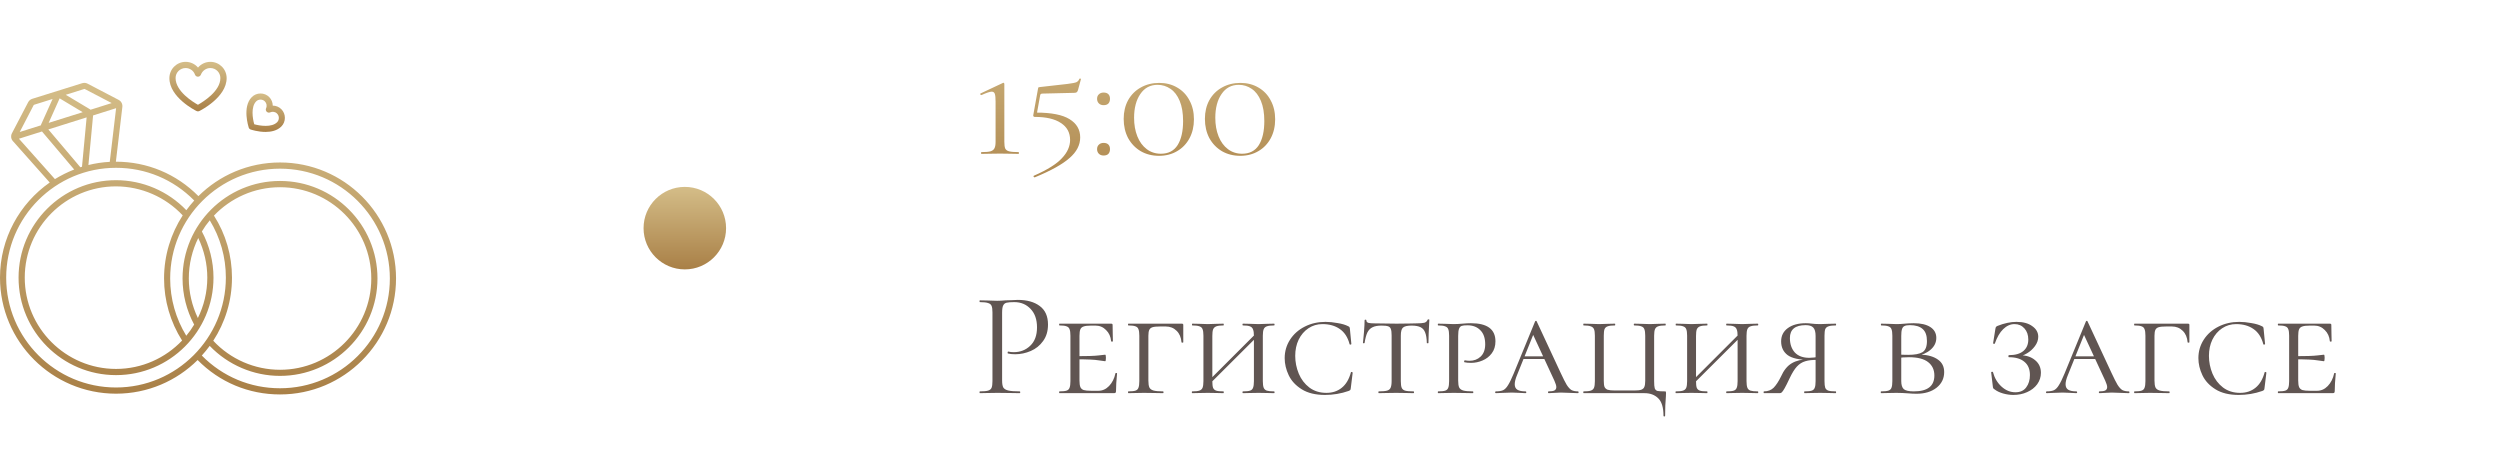 <?xml version="1.0" encoding="UTF-8"?> <svg xmlns="http://www.w3.org/2000/svg" width="303" height="55" viewBox="0 0 303 55" fill="none"><path d="M23.822 13.457C23.878 13.485 23.934 13.495 23.991 13.495C24.047 13.495 24.103 13.485 24.159 13.457C24.291 13.392 27.469 11.798 27.469 9.463C27.469 8.376 26.587 7.495 25.5 7.495C24.909 7.495 24.366 7.757 24 8.188C23.634 7.757 23.091 7.495 22.5 7.495C21.413 7.495 20.531 8.376 20.531 9.463C20.522 11.798 23.681 13.392 23.822 13.457ZM22.491 8.245C23.006 8.245 23.466 8.563 23.634 9.051C23.691 9.201 23.831 9.295 23.991 9.295C24.15 9.295 24.291 9.191 24.347 9.051C24.525 8.573 24.984 8.245 25.491 8.245C26.166 8.245 26.709 8.788 26.709 9.463C26.709 11.066 24.6 12.351 23.991 12.698C23.381 12.36 21.281 11.066 21.281 9.463C21.272 8.798 21.825 8.245 22.491 8.245Z" fill="url(#paint0_linear_85_287)"></path><path d="M30.384 15.698C30.441 15.717 31.266 15.989 32.184 15.989C32.859 15.989 33.591 15.838 34.097 15.332C34.378 15.051 34.528 14.676 34.528 14.282C34.528 13.889 34.378 13.514 34.097 13.232C33.816 12.951 33.441 12.801 33.056 12.801C33.056 12.417 32.906 12.042 32.625 11.76C32.344 11.479 31.969 11.329 31.575 11.329C31.181 11.329 30.806 11.479 30.525 11.76C29.325 12.96 30.122 15.37 30.15 15.473C30.188 15.576 30.272 15.66 30.384 15.698ZM31.05 12.285C31.191 12.145 31.378 12.07 31.575 12.07C31.772 12.07 31.959 12.145 32.1 12.285C32.316 12.501 32.381 12.838 32.25 13.12C32.184 13.26 32.212 13.429 32.325 13.542C32.438 13.654 32.606 13.682 32.747 13.617C33.028 13.485 33.366 13.542 33.581 13.767C33.722 13.907 33.797 14.095 33.797 14.292C33.797 14.489 33.722 14.676 33.581 14.817C32.925 15.473 31.5 15.248 30.816 15.06C30.609 14.357 30.394 12.942 31.05 12.285Z" fill="url(#paint1_linear_85_287)"></path><path d="M33.938 19.692C30.084 19.692 26.587 21.248 24.047 23.77C21.384 21.079 17.85 19.598 14.053 19.598H14.044L14.831 12.951C14.869 12.604 14.691 12.267 14.381 12.107L10.613 10.139C10.416 10.035 10.181 10.017 9.966 10.082L3.909 11.976C3.694 12.042 3.516 12.192 3.413 12.389L1.444 16.157C1.284 16.467 1.331 16.851 1.566 17.104L6.028 22.12C2.381 24.67 0 28.889 0 33.651C0 41.404 6.309 47.714 14.062 47.714C17.916 47.714 21.413 46.157 23.953 43.635C26.606 46.326 30.141 47.807 33.938 47.807C41.691 47.807 48 41.498 48 33.745C48 25.992 41.691 19.692 33.938 19.692ZM10.716 20.001L11.278 14.039C11.278 14.02 11.278 14.01 11.278 13.992L14.072 13.11L13.303 19.617C12.412 19.663 11.55 19.795 10.716 20.001ZM9.741 20.273L5.859 15.688L10.5 14.226L9.938 20.207C9.872 20.226 9.806 20.254 9.741 20.273ZM5.897 14.892L7.228 11.92L10.022 13.598L5.897 14.892ZM10.209 10.785C10.238 10.776 10.256 10.776 10.284 10.795L13.537 12.492L10.978 13.298C10.95 13.27 10.912 13.251 10.884 13.232L7.969 11.489L10.209 10.785ZM4.078 12.745C4.088 12.726 4.106 12.707 4.134 12.698L6.375 11.995L4.987 15.079C4.969 15.117 4.959 15.154 4.95 15.192L2.391 15.998L4.078 12.745ZM2.297 16.814L5.091 15.932C5.1 15.942 5.109 15.96 5.119 15.97L8.991 20.545C8.175 20.863 7.397 21.257 6.656 21.707L2.297 16.814ZM14.062 46.964C6.722 46.964 0.75 40.992 0.75 33.651C0.75 26.31 6.722 20.338 14.062 20.338C17.663 20.338 21.019 21.745 23.541 24.304C23.203 24.679 22.884 25.064 22.584 25.476C20.363 23.16 17.278 21.838 14.062 21.838C7.547 21.838 2.25 27.135 2.25 33.651C2.25 40.167 7.547 45.464 14.062 45.464C20.578 45.464 25.875 40.167 25.875 33.651C25.875 31.701 25.387 29.77 24.469 28.054C24.75 27.576 25.069 27.126 25.425 26.704C26.7 28.795 27.375 31.176 27.375 33.642C27.366 40.992 21.394 46.964 14.062 46.964ZM22.144 26.104C20.719 28.307 19.884 30.932 19.884 33.745C19.884 36.426 20.644 39.023 22.069 41.273C20.053 43.392 17.203 44.714 14.062 44.714C7.969 44.714 3 39.754 3 33.651C3 27.548 7.959 22.588 14.062 22.588C17.128 22.598 20.053 23.873 22.144 26.104ZM24.028 28.851C24.741 30.342 25.125 31.982 25.125 33.651C25.125 35.404 24.712 37.063 23.981 38.545C23.269 37.054 22.884 35.413 22.884 33.745C22.884 31.992 23.297 30.332 24.028 28.851ZM25.931 26.132C27.947 24.014 30.797 22.692 33.938 22.692C40.031 22.692 45 27.651 45 33.754C45 39.857 40.041 44.817 33.938 44.817C30.872 44.817 27.938 43.542 25.847 41.301C27.281 39.089 28.116 36.464 28.116 33.651C28.116 30.97 27.366 28.373 25.931 26.132ZM33.938 47.057C30.337 47.057 26.981 45.651 24.459 43.092C24.797 42.717 25.116 42.332 25.416 41.92C27.637 44.235 30.722 45.557 33.938 45.557C40.453 45.557 45.75 40.26 45.75 33.745C45.75 27.229 40.453 21.932 33.938 21.932C27.422 21.932 22.125 27.229 22.125 33.745C22.125 35.695 22.613 37.626 23.531 39.342C23.25 39.82 22.931 40.27 22.575 40.692C21.3 38.601 20.625 36.22 20.625 33.754C20.625 26.413 26.597 20.442 33.938 20.442C41.278 20.442 47.25 26.413 47.25 33.754C47.25 41.095 41.278 47.057 33.938 47.057Z" fill="url(#paint2_linear_85_287)"></path><circle cx="83" cy="27.651" r="5" fill="url(#paint3_linear_85_287)"></circle><path d="M118.954 18.651C118.918 18.651 118.9 18.615 118.9 18.543C118.9 18.471 118.918 18.435 118.954 18.435C119.446 18.435 119.806 18.405 120.034 18.345C120.274 18.273 120.436 18.153 120.52 17.985C120.616 17.817 120.664 17.553 120.664 17.193V12.315C120.664 11.871 120.634 11.559 120.574 11.379C120.514 11.199 120.388 11.109 120.196 11.109C119.98 11.109 119.566 11.247 118.954 11.523H118.936C118.876 11.523 118.834 11.493 118.81 11.433C118.786 11.373 118.798 11.337 118.846 11.325L121.564 10.047C121.576 10.035 121.594 10.029 121.618 10.029C121.642 10.029 121.666 10.047 121.69 10.083C121.714 10.107 121.726 10.137 121.726 10.173V17.193C121.726 17.565 121.762 17.835 121.834 18.003C121.918 18.171 122.08 18.285 122.32 18.345C122.56 18.405 122.938 18.435 123.454 18.435C123.478 18.435 123.49 18.471 123.49 18.543C123.49 18.615 123.478 18.651 123.454 18.651C123.058 18.651 122.752 18.645 122.536 18.633L121.204 18.615L119.89 18.633C119.662 18.645 119.35 18.651 118.954 18.651ZM125.592 13.647C127.428 13.647 128.772 13.911 129.624 14.439C130.488 14.967 130.92 15.705 130.92 16.653C130.92 17.577 130.488 18.411 129.624 19.155C128.772 19.911 127.368 20.691 125.412 21.495H125.394C125.346 21.495 125.304 21.465 125.268 21.405C125.244 21.357 125.256 21.321 125.304 21.297C126.924 20.589 128.058 19.881 128.706 19.173C129.366 18.477 129.696 17.739 129.696 16.959C129.696 16.071 129.324 15.387 128.58 14.907C127.848 14.415 126.792 14.169 125.412 14.169C125.352 14.169 125.304 14.151 125.268 14.115C125.232 14.067 125.22 14.013 125.232 13.953L125.808 10.749C125.82 10.665 125.832 10.617 125.844 10.605C125.868 10.581 125.934 10.563 126.042 10.551C127.698 10.371 128.808 10.245 129.372 10.173C129.948 10.101 130.314 10.029 130.47 9.957C130.638 9.873 130.752 9.741 130.812 9.561C130.836 9.525 130.878 9.513 130.938 9.525C130.998 9.525 131.022 9.549 131.01 9.597L130.65 10.929C130.602 11.073 130.542 11.163 130.47 11.199C130.41 11.235 130.302 11.253 130.146 11.253L126.33 11.343C126.162 11.343 126.072 11.427 126.06 11.595L125.61 14.079L125.592 13.647ZM133.757 18.849C133.517 18.849 133.325 18.777 133.181 18.633C133.037 18.489 132.965 18.303 132.965 18.075C132.965 17.847 133.037 17.667 133.181 17.535C133.325 17.391 133.517 17.319 133.757 17.319C134.009 17.319 134.201 17.385 134.333 17.517C134.465 17.649 134.531 17.835 134.531 18.075C134.531 18.315 134.465 18.507 134.333 18.651C134.201 18.783 134.009 18.849 133.757 18.849ZM133.757 12.747C133.517 12.747 133.325 12.675 133.181 12.531C133.037 12.387 132.965 12.201 132.965 11.973C132.965 11.745 133.037 11.565 133.181 11.433C133.325 11.289 133.517 11.217 133.757 11.217C134.009 11.217 134.201 11.283 134.333 11.415C134.465 11.547 134.531 11.733 134.531 11.973C134.531 12.213 134.465 12.405 134.333 12.549C134.201 12.681 134.009 12.747 133.757 12.747ZM140.475 18.885C139.647 18.885 138.909 18.699 138.261 18.327C137.613 17.943 137.103 17.415 136.731 16.743C136.371 16.059 136.191 15.279 136.191 14.403C136.191 13.551 136.371 12.795 136.731 12.135C137.103 11.475 137.613 10.965 138.261 10.605C138.921 10.233 139.665 10.047 140.493 10.047C141.309 10.047 142.035 10.233 142.671 10.605C143.319 10.977 143.817 11.499 144.165 12.171C144.525 12.831 144.705 13.593 144.705 14.457C144.705 15.321 144.525 16.089 144.165 16.761C143.805 17.433 143.301 17.955 142.653 18.327C142.017 18.699 141.291 18.885 140.475 18.885ZM140.691 18.633C141.603 18.633 142.281 18.285 142.725 17.589C143.169 16.881 143.391 15.909 143.391 14.673C143.391 13.701 143.253 12.885 142.977 12.225C142.701 11.565 142.329 11.079 141.861 10.767C141.393 10.443 140.871 10.281 140.295 10.281C139.407 10.281 138.711 10.653 138.207 11.397C137.703 12.129 137.451 13.089 137.451 14.277C137.451 15.117 137.583 15.867 137.847 16.527C138.111 17.187 138.489 17.703 138.981 18.075C139.473 18.447 140.043 18.633 140.691 18.633ZM150.319 18.885C149.491 18.885 148.753 18.699 148.105 18.327C147.457 17.943 146.947 17.415 146.575 16.743C146.215 16.059 146.035 15.279 146.035 14.403C146.035 13.551 146.215 12.795 146.575 12.135C146.947 11.475 147.457 10.965 148.105 10.605C148.765 10.233 149.509 10.047 150.337 10.047C151.153 10.047 151.879 10.233 152.515 10.605C153.163 10.977 153.661 11.499 154.009 12.171C154.369 12.831 154.549 13.593 154.549 14.457C154.549 15.321 154.369 16.089 154.009 16.761C153.649 17.433 153.145 17.955 152.497 18.327C151.861 18.699 151.135 18.885 150.319 18.885ZM150.535 18.633C151.447 18.633 152.125 18.285 152.569 17.589C153.013 16.881 153.235 15.909 153.235 14.673C153.235 13.701 153.097 12.885 152.821 12.225C152.545 11.565 152.173 11.079 151.705 10.767C151.237 10.443 150.715 10.281 150.139 10.281C149.251 10.281 148.555 10.653 148.051 11.397C147.547 12.129 147.295 13.089 147.295 14.277C147.295 15.117 147.427 15.867 147.691 16.527C147.955 17.187 148.333 17.703 148.825 18.075C149.317 18.447 149.887 18.633 150.535 18.633Z" fill="url(#paint4_linear_85_287)"></path><path d="M121.456 46.121C121.456 46.505 121.504 46.787 121.6 46.967C121.708 47.135 121.906 47.255 122.194 47.327C122.494 47.399 122.962 47.435 123.598 47.435C123.634 47.435 123.652 47.471 123.652 47.543C123.652 47.615 123.634 47.651 123.598 47.651C123.106 47.651 122.722 47.645 122.446 47.633L120.88 47.615L119.674 47.633C119.446 47.645 119.14 47.651 118.756 47.651C118.732 47.651 118.72 47.615 118.72 47.543C118.72 47.471 118.732 47.435 118.756 47.435C119.212 47.435 119.542 47.405 119.746 47.345C119.962 47.285 120.106 47.171 120.178 47.003C120.25 46.823 120.286 46.553 120.286 46.193V37.859C120.286 37.499 120.25 37.235 120.178 37.067C120.106 36.899 119.962 36.785 119.746 36.725C119.542 36.653 119.212 36.617 118.756 36.617C118.732 36.617 118.72 36.581 118.72 36.509C118.72 36.437 118.732 36.401 118.756 36.401L119.656 36.419C120.16 36.443 120.562 36.455 120.862 36.455C121.162 36.455 121.498 36.437 121.87 36.401C122.014 36.401 122.242 36.395 122.554 36.383C122.866 36.359 123.136 36.347 123.364 36.347C124.468 36.347 125.35 36.593 126.01 37.085C126.682 37.577 127.018 38.327 127.018 39.335C127.018 40.127 126.82 40.793 126.424 41.333C126.04 41.873 125.542 42.275 124.93 42.539C124.318 42.803 123.688 42.935 123.04 42.935C122.692 42.935 122.404 42.905 122.176 42.845C122.14 42.845 122.122 42.815 122.122 42.755C122.122 42.719 122.128 42.683 122.14 42.647C122.164 42.611 122.188 42.599 122.212 42.611C122.404 42.659 122.62 42.683 122.86 42.683C123.652 42.683 124.318 42.425 124.858 41.909C125.41 41.393 125.686 40.649 125.686 39.677C125.686 38.729 125.428 37.985 124.912 37.445C124.396 36.893 123.736 36.617 122.932 36.617C122.5 36.617 122.188 36.641 121.996 36.689C121.804 36.737 121.666 36.851 121.582 37.031C121.498 37.199 121.456 37.487 121.456 37.895V46.121ZM128.403 47.651C128.379 47.651 128.367 47.615 128.367 47.543C128.367 47.471 128.379 47.435 128.403 47.435C128.799 47.435 129.087 47.405 129.267 47.345C129.447 47.285 129.567 47.171 129.627 47.003C129.699 46.823 129.735 46.553 129.735 46.193V40.685C129.735 40.325 129.699 40.061 129.627 39.893C129.567 39.725 129.447 39.611 129.267 39.551C129.087 39.479 128.799 39.443 128.403 39.443C128.379 39.443 128.367 39.407 128.367 39.335C128.367 39.263 128.379 39.227 128.403 39.227H134.667C134.787 39.227 134.847 39.275 134.847 39.371L134.865 40.487C134.877 40.715 134.883 41.003 134.883 41.351C134.883 41.387 134.847 41.405 134.775 41.405C134.703 41.405 134.667 41.387 134.667 41.351C134.619 40.799 134.415 40.349 134.055 40.001C133.707 39.641 133.275 39.461 132.759 39.461H132.255C131.835 39.461 131.529 39.497 131.337 39.569C131.145 39.629 131.013 39.743 130.941 39.911C130.869 40.079 130.833 40.343 130.833 40.703V46.121C130.833 46.469 130.869 46.733 130.941 46.913C131.013 47.081 131.145 47.201 131.337 47.273C131.541 47.333 131.847 47.363 132.255 47.363H133.119C133.611 47.363 134.043 47.171 134.415 46.787C134.799 46.391 135.057 45.881 135.189 45.257C135.189 45.221 135.219 45.203 135.279 45.203C135.351 45.203 135.387 45.221 135.387 45.257C135.303 46.121 135.261 46.829 135.261 47.381C135.261 47.477 135.243 47.549 135.207 47.597C135.171 47.633 135.099 47.651 134.991 47.651H128.403ZM133.947 43.781C133.899 43.781 133.635 43.745 133.155 43.673C132.687 43.589 131.763 43.547 130.383 43.547V43.169C131.751 43.169 132.669 43.139 133.137 43.079C133.617 43.019 133.887 42.989 133.947 42.989C134.007 42.989 134.037 43.115 134.037 43.367C134.037 43.643 134.007 43.781 133.947 43.781ZM136.753 47.651C136.729 47.651 136.717 47.615 136.717 47.543C136.717 47.471 136.729 47.435 136.753 47.435C137.149 47.435 137.437 47.405 137.617 47.345C137.797 47.285 137.917 47.171 137.977 47.003C138.049 46.823 138.085 46.553 138.085 46.193V40.685C138.085 40.325 138.049 40.061 137.977 39.893C137.917 39.725 137.797 39.611 137.617 39.551C137.437 39.479 137.149 39.443 136.753 39.443C136.729 39.443 136.717 39.407 136.717 39.335C136.717 39.263 136.729 39.227 136.753 39.227H143.233C143.353 39.227 143.413 39.275 143.413 39.371V40.775V41.477C143.413 41.513 143.377 41.531 143.305 41.531C143.233 41.531 143.197 41.513 143.197 41.477C143.149 40.889 142.951 40.427 142.603 40.091C142.255 39.743 141.817 39.569 141.289 39.569H140.605C140.185 39.569 139.879 39.599 139.687 39.659C139.495 39.719 139.363 39.827 139.291 39.983C139.219 40.139 139.183 40.379 139.183 40.703V46.121C139.183 46.505 139.225 46.787 139.309 46.967C139.393 47.135 139.555 47.255 139.795 47.327C140.047 47.399 140.437 47.435 140.965 47.435C141.001 47.435 141.019 47.471 141.019 47.543C141.019 47.615 141.001 47.651 140.965 47.651C140.533 47.651 140.203 47.645 139.975 47.633L138.625 47.615L137.653 47.633C137.449 47.645 137.149 47.651 136.753 47.651ZM151.975 40.721C151.975 40.361 151.939 40.097 151.867 39.929C151.807 39.749 151.681 39.623 151.489 39.551C151.309 39.479 151.027 39.443 150.643 39.443C150.607 39.443 150.589 39.407 150.589 39.335C150.589 39.263 150.607 39.227 150.643 39.227L151.435 39.245C151.867 39.269 152.233 39.281 152.533 39.281C152.797 39.281 153.157 39.269 153.613 39.245L154.423 39.227C154.459 39.227 154.477 39.263 154.477 39.335C154.477 39.407 154.459 39.443 154.423 39.443C154.027 39.443 153.733 39.479 153.541 39.551C153.361 39.611 153.235 39.725 153.163 39.893C153.091 40.061 153.055 40.325 153.055 40.685V46.193C153.055 46.553 153.091 46.823 153.163 47.003C153.235 47.171 153.361 47.285 153.541 47.345C153.733 47.405 154.027 47.435 154.423 47.435C154.459 47.435 154.477 47.471 154.477 47.543C154.477 47.615 154.459 47.651 154.423 47.651C154.087 47.651 153.817 47.645 153.613 47.633L152.533 47.615L151.435 47.633C151.243 47.645 150.979 47.651 150.643 47.651C150.607 47.651 150.589 47.615 150.589 47.543C150.589 47.471 150.607 47.435 150.643 47.435C151.039 47.435 151.327 47.405 151.507 47.345C151.687 47.285 151.807 47.171 151.867 47.003C151.939 46.823 151.975 46.553 151.975 46.193V40.721ZM146.197 46.445L152.443 40.199L152.713 40.451L146.449 46.697L146.197 46.445ZM145.855 40.685C145.855 40.325 145.819 40.061 145.747 39.893C145.687 39.725 145.561 39.611 145.369 39.551C145.189 39.479 144.901 39.443 144.505 39.443C144.481 39.443 144.469 39.407 144.469 39.335C144.469 39.263 144.481 39.227 144.505 39.227L145.315 39.245C145.771 39.269 146.125 39.281 146.377 39.281C146.677 39.281 147.055 39.269 147.511 39.245L148.285 39.227C148.309 39.227 148.321 39.263 148.321 39.335C148.321 39.407 148.309 39.443 148.285 39.443C147.901 39.443 147.613 39.479 147.421 39.551C147.229 39.623 147.097 39.749 147.025 39.929C146.965 40.097 146.935 40.361 146.935 40.721V46.193C146.935 46.565 146.965 46.835 147.025 47.003C147.097 47.171 147.223 47.285 147.403 47.345C147.583 47.405 147.877 47.435 148.285 47.435C148.309 47.435 148.321 47.471 148.321 47.543C148.321 47.615 148.309 47.651 148.285 47.651C147.949 47.651 147.685 47.645 147.493 47.633L146.377 47.615L145.315 47.633C145.111 47.645 144.835 47.651 144.487 47.651C144.463 47.651 144.451 47.615 144.451 47.543C144.451 47.471 144.463 47.435 144.487 47.435C144.883 47.435 145.171 47.405 145.351 47.345C145.543 47.285 145.675 47.171 145.747 47.003C145.819 46.823 145.855 46.553 145.855 46.193V40.685ZM160.653 39.011C161.109 39.011 161.595 39.059 162.111 39.155C162.639 39.239 163.065 39.365 163.389 39.533C163.473 39.569 163.527 39.605 163.551 39.641C163.575 39.677 163.593 39.743 163.605 39.839L163.785 41.693C163.785 41.729 163.749 41.753 163.677 41.765C163.617 41.777 163.581 41.759 163.569 41.711C163.353 40.883 162.957 40.271 162.381 39.875C161.817 39.479 161.115 39.281 160.275 39.281C159.651 39.281 159.087 39.449 158.583 39.785C158.079 40.121 157.683 40.583 157.395 41.171C157.119 41.747 156.981 42.401 156.981 43.133C156.981 43.877 157.125 44.597 157.413 45.293C157.701 45.977 158.127 46.535 158.691 46.967C159.267 47.399 159.957 47.615 160.761 47.615C161.493 47.615 162.111 47.411 162.615 47.003C163.131 46.595 163.503 45.971 163.731 45.131C163.731 45.095 163.761 45.077 163.821 45.077C163.845 45.077 163.869 45.089 163.893 45.113C163.929 45.125 163.947 45.137 163.947 45.149L163.713 47.057C163.701 47.153 163.683 47.219 163.659 47.255C163.635 47.291 163.569 47.333 163.461 47.381C162.537 47.705 161.577 47.867 160.581 47.867C159.441 47.867 158.505 47.639 157.773 47.183C157.041 46.727 156.513 46.157 156.189 45.473C155.865 44.789 155.703 44.099 155.703 43.403C155.703 42.587 155.919 41.843 156.351 41.171C156.783 40.499 157.377 39.971 158.133 39.587C158.889 39.203 159.729 39.011 160.653 39.011ZM167.44 39.461C166.984 39.461 166.624 39.527 166.36 39.659C166.096 39.779 165.886 39.989 165.73 40.289C165.586 40.589 165.472 41.015 165.388 41.567C165.388 41.591 165.352 41.603 165.28 41.603C165.22 41.603 165.19 41.591 165.19 41.567C165.226 41.291 165.268 40.847 165.316 40.235C165.364 39.623 165.388 39.155 165.388 38.831C165.388 38.771 165.424 38.741 165.496 38.741C165.568 38.741 165.604 38.771 165.604 38.831C165.604 38.987 165.694 39.089 165.874 39.137C166.054 39.173 166.276 39.191 166.54 39.191C167.596 39.215 168.502 39.227 169.258 39.227L170.824 39.209C171.04 39.197 171.322 39.191 171.67 39.191C172.102 39.191 172.42 39.167 172.624 39.119C172.828 39.059 172.96 38.939 173.02 38.759C173.044 38.723 173.086 38.705 173.146 38.705C173.206 38.705 173.236 38.723 173.236 38.759C173.164 40.055 173.128 40.991 173.128 41.567C173.128 41.591 173.092 41.603 173.02 41.603C172.96 41.603 172.93 41.591 172.93 41.567C172.918 41.027 172.852 40.607 172.732 40.307C172.624 40.007 172.438 39.791 172.174 39.659C171.91 39.527 171.544 39.461 171.076 39.461C170.56 39.461 170.212 39.545 170.032 39.713C169.864 39.869 169.78 40.193 169.78 40.685V46.193C169.78 46.565 169.816 46.835 169.888 47.003C169.96 47.171 170.098 47.285 170.302 47.345C170.518 47.405 170.86 47.435 171.328 47.435C171.364 47.435 171.382 47.471 171.382 47.543C171.382 47.615 171.364 47.651 171.328 47.651C170.956 47.651 170.668 47.645 170.464 47.633L169.204 47.615L167.998 47.633C167.782 47.645 167.482 47.651 167.098 47.651C167.074 47.651 167.062 47.615 167.062 47.543C167.062 47.471 167.074 47.435 167.098 47.435C167.554 47.435 167.89 47.405 168.106 47.345C168.322 47.285 168.466 47.171 168.538 47.003C168.622 46.823 168.664 46.553 168.664 46.193V40.649C168.664 40.301 168.634 40.049 168.574 39.893C168.526 39.725 168.418 39.611 168.25 39.551C168.082 39.491 167.812 39.461 167.44 39.461ZM176.73 46.121C176.73 46.505 176.772 46.787 176.856 46.967C176.94 47.135 177.102 47.255 177.342 47.327C177.594 47.399 177.984 47.435 178.512 47.435C178.548 47.435 178.566 47.471 178.566 47.543C178.566 47.615 178.548 47.651 178.512 47.651C178.08 47.651 177.75 47.645 177.522 47.633L176.19 47.615L175.128 47.633C174.924 47.645 174.648 47.651 174.3 47.651C174.276 47.651 174.264 47.615 174.264 47.543C174.264 47.471 174.276 47.435 174.3 47.435C174.696 47.435 174.984 47.405 175.164 47.345C175.344 47.285 175.464 47.171 175.524 47.003C175.596 46.823 175.632 46.553 175.632 46.193V40.685C175.632 40.325 175.596 40.061 175.524 39.893C175.464 39.725 175.338 39.611 175.146 39.551C174.966 39.479 174.684 39.443 174.3 39.443C174.276 39.443 174.264 39.407 174.264 39.335C174.264 39.263 174.276 39.227 174.3 39.227L175.11 39.245C175.566 39.269 175.92 39.281 176.172 39.281C176.376 39.281 176.568 39.275 176.748 39.263C176.94 39.251 177.102 39.239 177.234 39.227C177.618 39.191 177.966 39.173 178.278 39.173C180.258 39.173 181.248 39.905 181.248 41.369C181.248 41.945 181.098 42.431 180.798 42.827C180.51 43.211 180.138 43.499 179.682 43.691C179.238 43.883 178.776 43.979 178.296 43.979C177.972 43.979 177.708 43.955 177.504 43.907C177.468 43.907 177.45 43.877 177.45 43.817C177.45 43.721 177.486 43.673 177.558 43.673C177.738 43.709 177.924 43.727 178.116 43.727C178.644 43.727 179.088 43.559 179.448 43.223C179.82 42.875 180.006 42.377 180.006 41.729C180.006 40.973 179.808 40.403 179.412 40.019C179.028 39.623 178.506 39.425 177.846 39.425C177.534 39.425 177.306 39.449 177.162 39.497C177.018 39.545 176.91 39.659 176.838 39.839C176.766 40.019 176.73 40.313 176.73 40.721V46.121ZM184.648 43.187H187.924L188.05 43.511H184.36L184.648 43.187ZM191.254 47.435C191.302 47.435 191.326 47.471 191.326 47.543C191.326 47.615 191.302 47.651 191.254 47.651C191.038 47.651 190.69 47.639 190.21 47.615C189.73 47.591 189.382 47.579 189.166 47.579C188.974 47.579 188.722 47.591 188.41 47.615C188.098 47.639 187.858 47.651 187.69 47.651C187.642 47.651 187.618 47.615 187.618 47.543C187.618 47.471 187.642 47.435 187.69 47.435C188.014 47.435 188.248 47.399 188.392 47.327C188.548 47.243 188.626 47.105 188.626 46.913C188.626 46.745 188.548 46.487 188.392 46.139L185.656 40.235L186.124 39.839L183.874 45.437C183.682 45.893 183.586 46.271 183.586 46.571C183.586 46.883 183.694 47.105 183.91 47.237C184.126 47.369 184.456 47.435 184.9 47.435C184.96 47.435 184.99 47.471 184.99 47.543C184.99 47.615 184.96 47.651 184.9 47.651C184.72 47.651 184.474 47.639 184.162 47.615C183.826 47.591 183.514 47.579 183.226 47.579C182.926 47.579 182.572 47.591 182.164 47.615C181.804 47.639 181.516 47.651 181.3 47.651C181.24 47.651 181.21 47.615 181.21 47.543C181.21 47.471 181.24 47.435 181.3 47.435C181.672 47.435 181.966 47.387 182.182 47.291C182.398 47.183 182.596 46.979 182.776 46.679C182.968 46.379 183.196 45.911 183.46 45.275L186.052 38.957C186.076 38.909 186.112 38.885 186.16 38.885C186.208 38.885 186.238 38.909 186.25 38.957L189.148 45.185C189.46 45.857 189.706 46.343 189.886 46.643C190.078 46.943 190.27 47.153 190.462 47.273C190.666 47.381 190.93 47.435 191.254 47.435ZM201.615 50.387C201.615 49.391 201.399 48.683 200.967 48.263C200.547 47.855 199.995 47.651 199.311 47.651H191.931C191.907 47.651 191.895 47.615 191.895 47.543C191.895 47.471 191.907 47.435 191.931 47.435C192.327 47.435 192.615 47.405 192.795 47.345C192.987 47.285 193.119 47.171 193.191 47.003C193.263 46.823 193.299 46.553 193.299 46.193V40.685C193.299 40.325 193.263 40.061 193.191 39.893C193.119 39.725 192.987 39.611 192.795 39.551C192.615 39.479 192.327 39.443 191.931 39.443C191.907 39.443 191.895 39.407 191.895 39.335C191.895 39.263 191.907 39.227 191.931 39.227L192.759 39.245C193.191 39.269 193.545 39.281 193.821 39.281C194.109 39.281 194.481 39.269 194.937 39.245L195.729 39.227C195.753 39.227 195.765 39.263 195.765 39.335C195.765 39.407 195.753 39.443 195.729 39.443C195.333 39.443 195.039 39.479 194.847 39.551C194.667 39.611 194.541 39.725 194.469 39.893C194.409 40.061 194.379 40.325 194.379 40.685V46.157C194.379 46.493 194.409 46.739 194.469 46.895C194.541 47.051 194.667 47.165 194.847 47.237C195.039 47.297 195.333 47.327 195.729 47.327H198.069C198.453 47.327 198.735 47.297 198.915 47.237C199.107 47.165 199.233 47.051 199.293 46.895C199.365 46.727 199.401 46.481 199.401 46.157V40.685C199.401 40.325 199.365 40.061 199.293 39.893C199.233 39.725 199.107 39.611 198.915 39.551C198.735 39.479 198.453 39.443 198.069 39.443C198.033 39.443 198.015 39.407 198.015 39.335C198.015 39.263 198.033 39.227 198.069 39.227L198.843 39.245C199.299 39.269 199.671 39.281 199.959 39.281C200.223 39.281 200.583 39.269 201.039 39.245L201.849 39.227C201.873 39.227 201.885 39.263 201.885 39.335C201.885 39.407 201.873 39.443 201.849 39.443C201.453 39.443 201.159 39.479 200.967 39.551C200.787 39.611 200.661 39.725 200.589 39.893C200.517 40.061 200.481 40.325 200.481 40.685V46.193C200.481 46.601 200.505 46.889 200.553 47.057C200.613 47.225 200.721 47.333 200.877 47.381C201.045 47.417 201.339 47.435 201.759 47.435C201.843 47.435 201.891 47.447 201.903 47.471C201.915 47.483 201.921 47.543 201.921 47.651L201.903 48.101C201.843 48.737 201.813 49.499 201.813 50.387C201.813 50.447 201.777 50.477 201.705 50.477C201.645 50.477 201.615 50.447 201.615 50.387ZM210.598 40.721C210.598 40.361 210.562 40.097 210.49 39.929C210.43 39.749 210.304 39.623 210.112 39.551C209.932 39.479 209.65 39.443 209.266 39.443C209.23 39.443 209.212 39.407 209.212 39.335C209.212 39.263 209.23 39.227 209.266 39.227L210.058 39.245C210.49 39.269 210.856 39.281 211.156 39.281C211.42 39.281 211.78 39.269 212.236 39.245L213.046 39.227C213.082 39.227 213.1 39.263 213.1 39.335C213.1 39.407 213.082 39.443 213.046 39.443C212.65 39.443 212.356 39.479 212.164 39.551C211.984 39.611 211.858 39.725 211.786 39.893C211.714 40.061 211.678 40.325 211.678 40.685V46.193C211.678 46.553 211.714 46.823 211.786 47.003C211.858 47.171 211.984 47.285 212.164 47.345C212.356 47.405 212.65 47.435 213.046 47.435C213.082 47.435 213.1 47.471 213.1 47.543C213.1 47.615 213.082 47.651 213.046 47.651C212.71 47.651 212.44 47.645 212.236 47.633L211.156 47.615L210.058 47.633C209.866 47.645 209.602 47.651 209.266 47.651C209.23 47.651 209.212 47.615 209.212 47.543C209.212 47.471 209.23 47.435 209.266 47.435C209.662 47.435 209.95 47.405 210.13 47.345C210.31 47.285 210.43 47.171 210.49 47.003C210.562 46.823 210.598 46.553 210.598 46.193V40.721ZM204.82 46.445L211.066 40.199L211.336 40.451L205.072 46.697L204.82 46.445ZM204.478 40.685C204.478 40.325 204.442 40.061 204.37 39.893C204.31 39.725 204.184 39.611 203.992 39.551C203.812 39.479 203.524 39.443 203.128 39.443C203.104 39.443 203.092 39.407 203.092 39.335C203.092 39.263 203.104 39.227 203.128 39.227L203.938 39.245C204.394 39.269 204.748 39.281 205 39.281C205.3 39.281 205.678 39.269 206.134 39.245L206.908 39.227C206.932 39.227 206.944 39.263 206.944 39.335C206.944 39.407 206.932 39.443 206.908 39.443C206.524 39.443 206.236 39.479 206.044 39.551C205.852 39.623 205.72 39.749 205.648 39.929C205.588 40.097 205.558 40.361 205.558 40.721V46.193C205.558 46.565 205.588 46.835 205.648 47.003C205.72 47.171 205.846 47.285 206.026 47.345C206.206 47.405 206.5 47.435 206.908 47.435C206.932 47.435 206.944 47.471 206.944 47.543C206.944 47.615 206.932 47.651 206.908 47.651C206.572 47.651 206.308 47.645 206.116 47.633L205 47.615L203.938 47.633C203.734 47.645 203.458 47.651 203.11 47.651C203.086 47.651 203.074 47.615 203.074 47.543C203.074 47.471 203.086 47.435 203.11 47.435C203.506 47.435 203.794 47.405 203.974 47.345C204.166 47.285 204.298 47.171 204.37 47.003C204.442 46.823 204.478 46.553 204.478 46.193V40.685ZM213.786 47.651C213.762 47.651 213.75 47.615 213.75 47.543C213.75 47.471 213.762 47.435 213.786 47.435C214.278 47.435 214.674 47.285 214.974 46.985C215.274 46.673 215.568 46.223 215.856 45.635C216.192 44.879 216.624 44.345 217.152 44.033C217.692 43.709 218.37 43.547 219.186 43.547L219.312 43.619C218.076 43.619 217.194 43.427 216.666 43.043C216.138 42.647 215.874 42.089 215.874 41.369C215.874 40.697 216.144 40.163 216.684 39.767C217.224 39.371 217.95 39.173 218.862 39.173C219.102 39.173 219.354 39.191 219.618 39.227C219.726 39.239 219.858 39.251 220.014 39.263C220.182 39.275 220.38 39.281 220.608 39.281C220.884 39.281 221.238 39.269 221.67 39.245L222.498 39.227C222.522 39.227 222.534 39.263 222.534 39.335C222.534 39.407 222.522 39.443 222.498 39.443C222.102 39.443 221.808 39.479 221.616 39.551C221.424 39.611 221.292 39.725 221.22 39.893C221.16 40.061 221.13 40.325 221.13 40.685V46.193C221.13 46.553 221.16 46.823 221.22 47.003C221.292 47.171 221.418 47.285 221.598 47.345C221.79 47.405 222.09 47.435 222.498 47.435C222.522 47.435 222.534 47.471 222.534 47.543C222.534 47.615 222.522 47.651 222.498 47.651C222.15 47.651 221.874 47.645 221.67 47.633L220.608 47.615L219.492 47.633C219.3 47.645 219.036 47.651 218.7 47.651C218.676 47.651 218.664 47.615 218.664 47.543C218.664 47.471 218.676 47.435 218.7 47.435C219.108 47.435 219.402 47.405 219.582 47.345C219.762 47.285 219.882 47.171 219.942 47.003C220.014 46.835 220.05 46.565 220.05 46.193V40.721C220.05 40.229 219.954 39.887 219.762 39.695C219.582 39.503 219.276 39.407 218.844 39.407C217.572 39.407 216.936 39.929 216.936 40.973C216.936 41.693 217.134 42.275 217.53 42.719C217.938 43.151 218.52 43.367 219.276 43.367C219.456 43.367 219.648 43.355 219.852 43.331C220.068 43.307 220.236 43.277 220.356 43.241L220.32 43.619C219.696 43.607 219.192 43.661 218.808 43.781C218.424 43.889 218.082 44.105 217.782 44.429C217.494 44.741 217.2 45.215 216.9 45.851C216.648 46.391 216.45 46.787 216.306 47.039C216.162 47.291 216.048 47.459 215.964 47.543C215.892 47.615 215.808 47.651 215.712 47.651H213.786ZM232.772 42.971C233.684 43.019 234.386 43.223 234.878 43.583C235.382 43.931 235.634 44.435 235.634 45.095C235.634 45.875 235.322 46.511 234.698 47.003C234.074 47.483 233.27 47.723 232.286 47.723C231.974 47.723 231.608 47.705 231.188 47.669C231.02 47.657 230.822 47.645 230.594 47.633C230.366 47.621 230.12 47.615 229.856 47.615L228.812 47.633C228.608 47.645 228.332 47.651 227.984 47.651C227.96 47.651 227.948 47.615 227.948 47.543C227.948 47.471 227.96 47.435 227.984 47.435C228.392 47.435 228.686 47.405 228.866 47.345C229.058 47.285 229.184 47.171 229.244 47.003C229.316 46.823 229.352 46.553 229.352 46.193V40.685C229.352 40.325 229.316 40.061 229.244 39.893C229.184 39.725 229.058 39.611 228.866 39.551C228.686 39.479 228.398 39.443 228.002 39.443C227.978 39.443 227.966 39.407 227.966 39.335C227.966 39.263 227.978 39.227 228.002 39.227L228.812 39.245C229.268 39.269 229.616 39.281 229.856 39.281C230.18 39.281 230.51 39.263 230.846 39.227C230.966 39.215 231.134 39.203 231.35 39.191C231.578 39.179 231.776 39.173 231.944 39.173C232.808 39.173 233.48 39.329 233.96 39.641C234.44 39.953 234.68 40.391 234.68 40.955C234.68 41.507 234.452 41.981 233.996 42.377C233.552 42.773 232.964 43.031 232.232 43.151L232.772 42.971ZM231.476 39.407C231.188 39.407 230.972 39.443 230.828 39.515C230.684 39.575 230.582 39.701 230.522 39.893C230.462 40.073 230.432 40.349 230.432 40.721V43.043L229.982 42.953C230.306 42.989 230.738 43.007 231.278 43.007C232.07 43.007 232.646 42.899 233.006 42.683C233.366 42.455 233.546 42.005 233.546 41.333C233.546 40.661 233.372 40.175 233.024 39.875C232.676 39.563 232.16 39.407 231.476 39.407ZM231.962 47.435C233.618 47.435 234.446 46.793 234.446 45.509C234.446 44.825 234.194 44.285 233.69 43.889C233.186 43.493 232.412 43.295 231.368 43.295C230.816 43.295 230.354 43.331 229.982 43.403L230.432 43.259V46.193C230.432 46.649 230.534 46.973 230.738 47.165C230.954 47.345 231.362 47.435 231.962 47.435ZM244.263 47.543C244.851 47.543 245.289 47.345 245.577 46.949C245.877 46.553 246.027 46.055 246.027 45.455C246.027 44.747 245.805 44.213 245.361 43.853C244.929 43.481 244.305 43.295 243.489 43.295C243.441 43.295 243.417 43.253 243.417 43.169C243.417 43.085 243.441 43.043 243.489 43.043C244.257 43.043 244.839 42.875 245.235 42.539C245.631 42.203 245.829 41.741 245.829 41.153C245.829 40.601 245.673 40.151 245.361 39.803C245.049 39.455 244.647 39.281 244.155 39.281C243.663 39.281 243.207 39.485 242.787 39.893C242.379 40.289 242.043 40.865 241.779 41.621C241.779 41.657 241.749 41.675 241.689 41.675C241.665 41.675 241.635 41.669 241.599 41.657C241.575 41.633 241.563 41.615 241.563 41.603L241.833 39.911C241.857 39.767 241.881 39.677 241.905 39.641C241.929 39.593 241.995 39.545 242.103 39.497C242.919 39.173 243.681 39.011 244.389 39.011C245.205 39.011 245.847 39.185 246.315 39.533C246.795 39.869 247.035 40.295 247.035 40.811C247.035 41.207 246.903 41.585 246.639 41.945C246.375 42.305 246.051 42.599 245.667 42.827C245.283 43.055 244.929 43.181 244.605 43.205L244.857 43.061C245.589 43.061 246.189 43.259 246.657 43.655C247.125 44.039 247.359 44.549 247.359 45.185C247.359 45.689 247.209 46.151 246.909 46.571C246.609 46.979 246.201 47.297 245.685 47.525C245.181 47.753 244.629 47.867 244.029 47.867C243.609 47.867 243.189 47.807 242.769 47.687C242.361 47.567 242.031 47.411 241.779 47.219C241.671 47.147 241.605 47.093 241.581 47.057C241.557 47.009 241.539 46.925 241.527 46.805L241.329 45.131C241.329 45.095 241.359 45.071 241.419 45.059C241.491 45.047 241.533 45.059 241.545 45.095C241.737 45.815 242.085 46.403 242.589 46.859C243.093 47.315 243.651 47.543 244.263 47.543ZM251.41 43.187H254.686L254.812 43.511H251.122L251.41 43.187ZM258.016 47.435C258.064 47.435 258.088 47.471 258.088 47.543C258.088 47.615 258.064 47.651 258.016 47.651C257.8 47.651 257.452 47.639 256.972 47.615C256.492 47.591 256.144 47.579 255.928 47.579C255.736 47.579 255.484 47.591 255.172 47.615C254.86 47.639 254.62 47.651 254.452 47.651C254.404 47.651 254.38 47.615 254.38 47.543C254.38 47.471 254.404 47.435 254.452 47.435C254.776 47.435 255.01 47.399 255.154 47.327C255.31 47.243 255.388 47.105 255.388 46.913C255.388 46.745 255.31 46.487 255.154 46.139L252.418 40.235L252.886 39.839L250.636 45.437C250.444 45.893 250.348 46.271 250.348 46.571C250.348 46.883 250.456 47.105 250.672 47.237C250.888 47.369 251.218 47.435 251.662 47.435C251.722 47.435 251.752 47.471 251.752 47.543C251.752 47.615 251.722 47.651 251.662 47.651C251.482 47.651 251.236 47.639 250.924 47.615C250.588 47.591 250.276 47.579 249.988 47.579C249.688 47.579 249.334 47.591 248.926 47.615C248.566 47.639 248.278 47.651 248.062 47.651C248.002 47.651 247.972 47.615 247.972 47.543C247.972 47.471 248.002 47.435 248.062 47.435C248.434 47.435 248.728 47.387 248.944 47.291C249.16 47.183 249.358 46.979 249.538 46.679C249.73 46.379 249.958 45.911 250.222 45.275L252.814 38.957C252.838 38.909 252.874 38.885 252.922 38.885C252.97 38.885 253 38.909 253.012 38.957L255.91 45.185C256.222 45.857 256.468 46.343 256.648 46.643C256.84 46.943 257.032 47.153 257.224 47.273C257.428 47.381 257.692 47.435 258.016 47.435ZM258.693 47.651C258.668 47.651 258.656 47.615 258.656 47.543C258.656 47.471 258.668 47.435 258.693 47.435C259.089 47.435 259.377 47.405 259.557 47.345C259.737 47.285 259.857 47.171 259.917 47.003C259.989 46.823 260.025 46.553 260.025 46.193V40.685C260.025 40.325 259.989 40.061 259.917 39.893C259.857 39.725 259.737 39.611 259.557 39.551C259.377 39.479 259.089 39.443 258.693 39.443C258.668 39.443 258.656 39.407 258.656 39.335C258.656 39.263 258.668 39.227 258.693 39.227H265.173C265.293 39.227 265.353 39.275 265.353 39.371V40.775V41.477C265.353 41.513 265.317 41.531 265.245 41.531C265.173 41.531 265.137 41.513 265.137 41.477C265.089 40.889 264.891 40.427 264.543 40.091C264.195 39.743 263.757 39.569 263.229 39.569H262.545C262.125 39.569 261.819 39.599 261.627 39.659C261.435 39.719 261.303 39.827 261.231 39.983C261.159 40.139 261.123 40.379 261.123 40.703V46.121C261.123 46.505 261.165 46.787 261.249 46.967C261.333 47.135 261.495 47.255 261.735 47.327C261.987 47.399 262.377 47.435 262.905 47.435C262.941 47.435 262.959 47.471 262.959 47.543C262.959 47.615 262.941 47.651 262.905 47.651C262.473 47.651 262.143 47.645 261.915 47.633L260.565 47.615L259.593 47.633C259.389 47.645 259.089 47.651 258.693 47.651ZM271.395 39.011C271.851 39.011 272.337 39.059 272.853 39.155C273.381 39.239 273.807 39.365 274.131 39.533C274.215 39.569 274.269 39.605 274.293 39.641C274.317 39.677 274.335 39.743 274.347 39.839L274.527 41.693C274.527 41.729 274.491 41.753 274.419 41.765C274.359 41.777 274.323 41.759 274.311 41.711C274.095 40.883 273.699 40.271 273.123 39.875C272.559 39.479 271.857 39.281 271.017 39.281C270.393 39.281 269.829 39.449 269.325 39.785C268.821 40.121 268.425 40.583 268.137 41.171C267.861 41.747 267.723 42.401 267.723 43.133C267.723 43.877 267.867 44.597 268.155 45.293C268.443 45.977 268.869 46.535 269.433 46.967C270.009 47.399 270.699 47.615 271.503 47.615C272.235 47.615 272.853 47.411 273.357 47.003C273.873 46.595 274.245 45.971 274.473 45.131C274.473 45.095 274.503 45.077 274.563 45.077C274.587 45.077 274.611 45.089 274.635 45.113C274.671 45.125 274.689 45.137 274.689 45.149L274.455 47.057C274.443 47.153 274.425 47.219 274.401 47.255C274.377 47.291 274.311 47.333 274.203 47.381C273.279 47.705 272.319 47.867 271.323 47.867C270.183 47.867 269.247 47.639 268.515 47.183C267.783 46.727 267.255 46.157 266.931 45.473C266.607 44.789 266.445 44.099 266.445 43.403C266.445 42.587 266.661 41.843 267.093 41.171C267.525 40.499 268.119 39.971 268.875 39.587C269.631 39.203 270.471 39.011 271.395 39.011ZM276.112 47.651C276.088 47.651 276.076 47.615 276.076 47.543C276.076 47.471 276.088 47.435 276.112 47.435C276.508 47.435 276.796 47.405 276.976 47.345C277.156 47.285 277.276 47.171 277.336 47.003C277.408 46.823 277.444 46.553 277.444 46.193V40.685C277.444 40.325 277.408 40.061 277.336 39.893C277.276 39.725 277.156 39.611 276.976 39.551C276.796 39.479 276.508 39.443 276.112 39.443C276.088 39.443 276.076 39.407 276.076 39.335C276.076 39.263 276.088 39.227 276.112 39.227H282.376C282.496 39.227 282.556 39.275 282.556 39.371L282.574 40.487C282.586 40.715 282.592 41.003 282.592 41.351C282.592 41.387 282.556 41.405 282.484 41.405C282.412 41.405 282.376 41.387 282.376 41.351C282.328 40.799 282.124 40.349 281.764 40.001C281.416 39.641 280.984 39.461 280.468 39.461H279.964C279.544 39.461 279.238 39.497 279.046 39.569C278.854 39.629 278.722 39.743 278.65 39.911C278.578 40.079 278.542 40.343 278.542 40.703V46.121C278.542 46.469 278.578 46.733 278.65 46.913C278.722 47.081 278.854 47.201 279.046 47.273C279.25 47.333 279.556 47.363 279.964 47.363H280.828C281.32 47.363 281.752 47.171 282.124 46.787C282.508 46.391 282.766 45.881 282.898 45.257C282.898 45.221 282.928 45.203 282.988 45.203C283.06 45.203 283.096 45.221 283.096 45.257C283.012 46.121 282.97 46.829 282.97 47.381C282.97 47.477 282.952 47.549 282.916 47.597C282.88 47.633 282.808 47.651 282.7 47.651H276.112ZM281.656 43.781C281.608 43.781 281.344 43.745 280.864 43.673C280.396 43.589 279.472 43.547 278.092 43.547V43.169C279.46 43.169 280.378 43.139 280.846 43.079C281.326 43.019 281.596 42.989 281.656 42.989C281.716 42.989 281.746 43.115 281.746 43.367C281.746 43.643 281.716 43.781 281.656 43.781Z" fill="#605552"></path><defs><linearGradient id="paint0_linear_85_287" x1="24" y1="7.495" x2="24" y2="13.495" gradientUnits="userSpaceOnUse"><stop stop-color="#D4BD88"></stop><stop offset="1" stop-color="#A98047"></stop></linearGradient><linearGradient id="paint1_linear_85_287" x1="32.196" y1="11.329" x2="32.196" y2="15.989" gradientUnits="userSpaceOnUse"><stop stop-color="#D4BD88"></stop><stop offset="1" stop-color="#A98047"></stop></linearGradient><linearGradient id="paint2_linear_85_287" x1="24" y1="10.044" x2="24" y2="47.807" gradientUnits="userSpaceOnUse"><stop stop-color="#D4BD88"></stop><stop offset="1" stop-color="#A98047"></stop></linearGradient><linearGradient id="paint3_linear_85_287" x1="83" y1="22.651" x2="83" y2="32.651" gradientUnits="userSpaceOnUse"><stop stop-color="#D4BD88"></stop><stop offset="1" stop-color="#A98047"></stop></linearGradient><linearGradient id="paint4_linear_85_287" x1="210.5" y1="0.651" x2="210.5" y2="25.651" gradientUnits="userSpaceOnUse"><stop stop-color="#D4BD88"></stop><stop offset="1" stop-color="#A98047"></stop></linearGradient></defs></svg> 